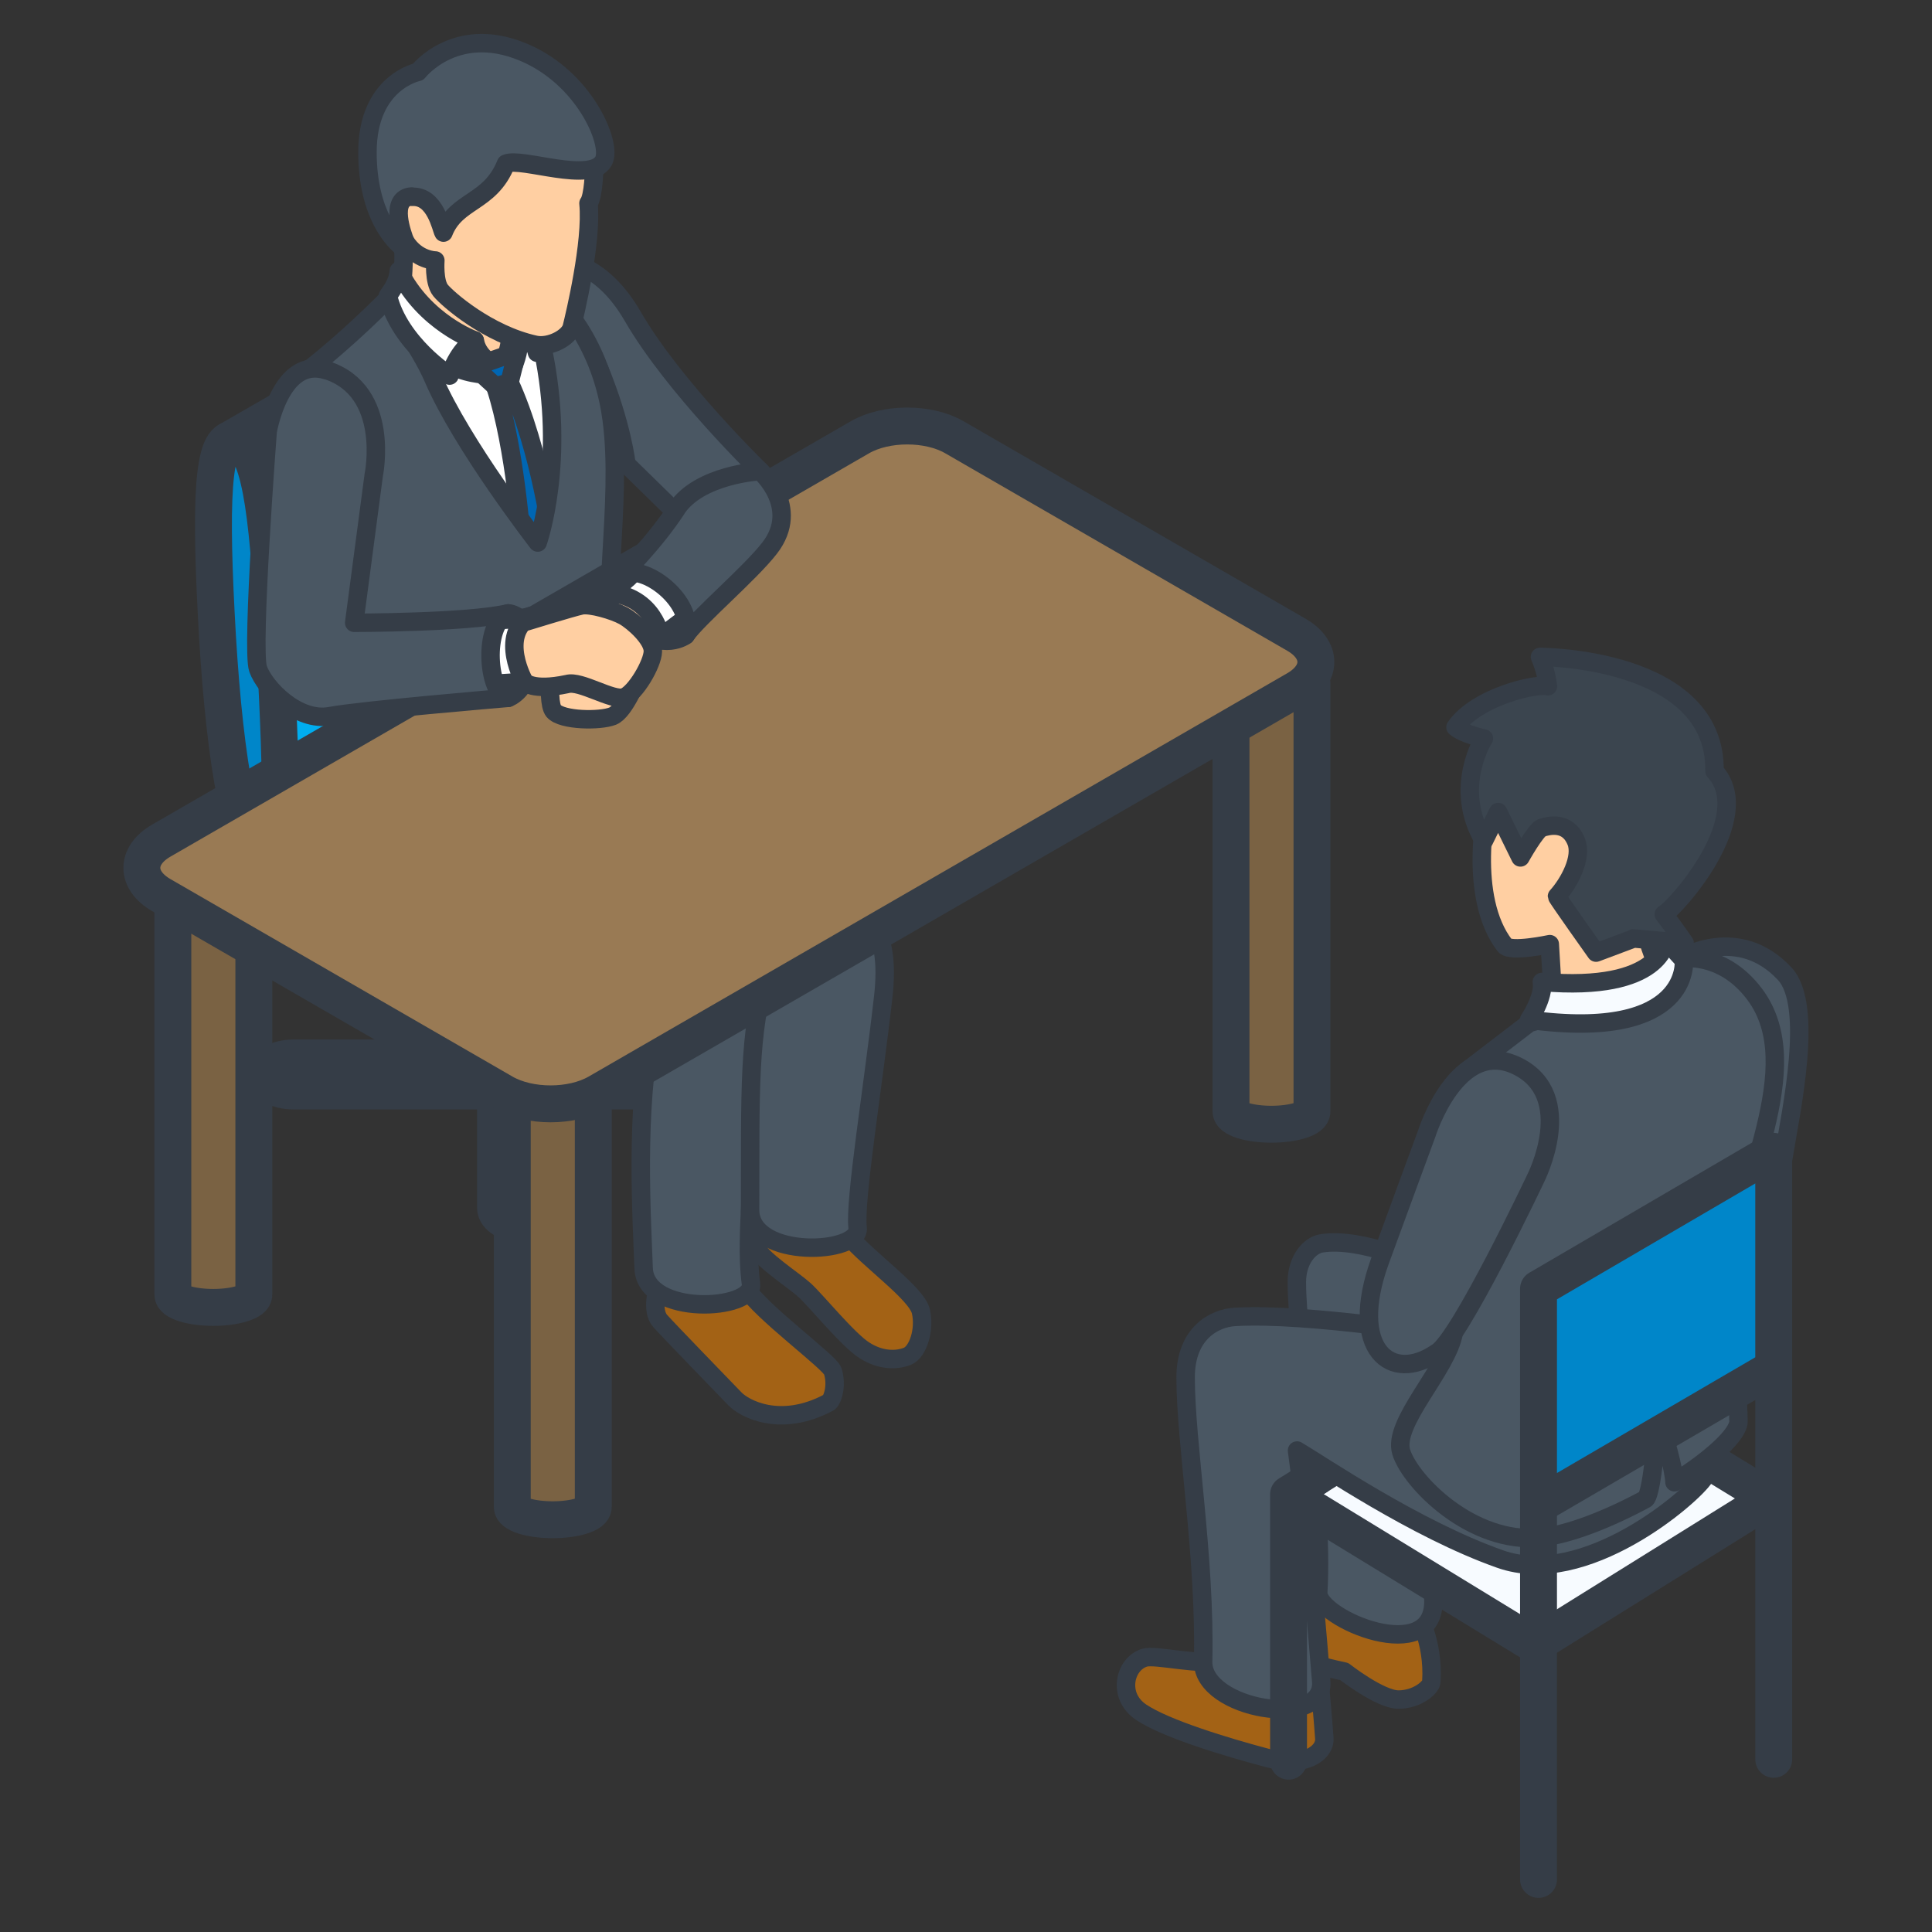 <?xml version="1.0" encoding="UTF-8"?>
<svg id="b" data-name="レイヤー 2" xmlns="http://www.w3.org/2000/svg" viewBox="0 0 104.73 104.73">
  <rect x="0" y="0" width="104.73" height="104.73" fill="#333333" stroke="none"/>
  <defs>
    <style>
      .d, .e {
        fill: none;
      }

      .f {
        fill: #a36215;
      }

      .f, .g, .h, .i, .j, .k, .l, .m, .n, .o, .p, .e, .q, .r, .s {
        stroke: #353d47;
        stroke-linejoin: round;
      }

      .g {
        fill: #00fbff;
      }

      .g, .j, .k, .n, .o, .p, .e, .q {
        stroke-width: 2px;
      }

      .g, .e {
        stroke-linecap: round;
      }

      .h, .q {
        fill: #4a5763;
      }

      .i {
        fill: #3b454f;
      }

      .j {
        fill: #00adef;
      }

      .k {
        fill: #7a6243;
      }

      .l {
        fill: #fff;
      }

      .m {
        fill: #0066b3;
      }

      .n, .s {
        fill: #f7fbff;
      }

      .o {
        fill: #997a54;
      }

      .p {
        fill: #0086c9;
      }

      .r {
        fill: #ffcfa2;
      }
    </style>
  </defs>
  <g id="c" data-name="レイヤー 12">
    <g>
      <rect class="d" width="104.73" height="104.73"/>
      <g>
        <g>
          <path class="k" d="M70.19,37.03h.93v23.22c0,.18-.22.36-.65.49-.86.27-2.24.27-3.1,0-.43-.14-.64-.31-.64-.49v-23.22s.93,0,.93,0c.75-.17,1.77-.17,2.52,0Z"/>
          <path class="k" d="M12.83,46.96h.93v23.22c0,.18-.22.36-.65.49-.86.27-2.24.27-3.1,0-.43-.14-.64-.31-.64-.49v-23.22s.93,0,.93,0c.75-.17,1.77-.17,2.52,0Z"/>
          <path class="q" d="M29.96,65.47v-6.33h10.96c.86,0,1.57-.4,1.57-.89s-.71-.9-1.57-.9h-10.96v-6.33c0-.5-.7-.91-1.55-.91s-1.55.41-1.55.91v6.33h-10.96c-.86,0-1.57.41-1.57.9s.71.89,1.57.89h10.96v6.33c0,.5.7.9,1.55.9s1.55-.41,1.55-.9Z"/>
          <g>
            <path class="s" d="M27.3,49.48c.3-.18.69-.26,1.09-.27l.41.03c.26.04.5.12.7.24.61.35.61.92,0,1.28-.61.35-1.6.35-2.21,0-.61-.36-.61-.93,0-1.28Z"/>
            <path class="s" d="M29.51,50.76c-.61.35-1.6.35-2.21,0-.29-.17-.44-.39-.46-.6v8.21h0c0,.23.15.46.46.64.61.35,1.59.35,2.21,0,.32-.18.48-.43.46-.67v-7.68s0-.53,0-.53c0,.23-.16.46-.46.64Z"/>
          </g>
          <g>
            <path class="s" d="M27.2,46.15c.33-.19.76-.28,1.19-.28l.45.03c.28.04.55.12.77.25.66.39.66,1.01,0,1.39-.66.38-1.74.38-2.41,0-.67-.38-.67-1,0-1.39Z"/>
            <path class="s" d="M29.61,47.54c-.66.38-1.74.38-2.41,0-.31-.18-.48-.41-.49-.65v3.44h0c0,.25.17.5.5.69.66.38,1.74.38,2.41,0,.35-.2.52-.47.49-.74v-2.86s0-.58,0-.58c0,.25-.17.5-.5.69Z"/>
          </g>
          <path class="s" d="M29.02,55.12c0,1.01-3.32-.09-7.41-2.46-4.1-2.36-7.42-5.1-7.42-6.1s3.32.09,7.42,2.45c4.09,2.36,7.41,5.1,7.41,6.11Z"/>
          <path class="f" d="M46.01,67.01c1.05,1.27,3.68,3.09,3.91,4.08.23.99-.16,2.2-.73,2.43-.57.23-1.44.25-2.33-.32-.89-.56-2.64-2.72-3.25-3.27-.61-.55-2.4-1.7-2.6-2.3-.2-.61-.04-1.57-.04-1.57,0,0,4.43.13,5.04.95Z"/>
          <path class="f" d="M40.45,69.83c.76,1.25,4.54,4.01,4.69,4.49.26.81-.03,1.61-.22,1.71-2.63,1.4-4.58.32-5.08-.2-.5-.52-3.54-3.65-4.05-4.22-.51-.57-.13-1.78-.13-1.78,0,0,4.65-.33,4.79,0Z"/>
          <path class="h" d="M31,37.84c.29,1.12-.82,4.14-.82,4.14,0,0,9.78,9.81,10.36,10.45.92,1,1.06,2.6.87,4.38-.94,9.11-.89,11.35-.7,12.79.18,1.44-5.72,1.78-5.82-.85-.09-2.63-.48-8.6.48-13.13-.3-.19-11.4-6.96-13.36-8.5-1.96-1.54-2.09-4.07-2.09-4.07l3.56-6.89s7.22.56,7.51,1.68Z"/>
          <path class="k" d="M31.23,50.99h.93v30.7c0,.18-.22.36-.65.49-.86.27-2.24.27-3.1,0-.43-.14-.64-.31-.64-.49v-30.7s.93,0,.93,0c.75-.17,1.77-.17,2.52,0Z"/>
          <path class="j" d="M29.01,28.62c-.35-6.96-1.53-11.72-2.82-12.35-.34-.14-.59-.01-.63.02l-13.13,7.56,2.17,22.73,13.05-7.44c1.45-.94,1.68-4.18,1.36-10.51Z"/>
          <path class="s" d="M20.05,29.04c0,.65-.46,1.45-1.02,1.77-.57.33-1.02.06-1.02-.59s.46-1.44,1.02-1.77c.56-.32,1.02-.06,1.02.59Z"/>
          <path class="s" d="M26.13,25.53c0,.65-.46,1.44-1.02,1.77-.56.33-1.02.06-1.02-.59,0-.65.46-1.44,1.02-1.77.56-.33,1.02-.06,1.02.59Z"/>
          <path class="p" d="M14.92,35.36c.35,6.96.56,11.85-.73,11.21-1.29-.64-2.12-6.37-2.47-13.33-.36-6.96-.11-9.97,1.19-9.33,1.29.64,1.66,4.49,2.01,11.45Z"/>
          <path class="s" d="M35.21,41.15c-3.78-2.18-6.9-3.28-7.36-2.64l-13.66,8.05,14.72,8.81s13.72-7.84,13.72-8.11c0-1.01-3.32-3.74-7.41-6.11Z"/>
          <path class="s" d="M28.17,38.34c-.26-.5-9.94,5.83-9.94,5.83,0,0,10.2-5.34,9.94-5.83Z"/>
          <path class="h" d="M36.62,38.29c6.18,5.8,9.81,10.72,10.39,11.35.92,1.01,1.07,2.6.87,4.38-.54,4.8-1.57,11.09-1.39,12.53.18,1.44-5.73,1.73-5.83-.9.02-6.52-.11-9.63.95-13.11-.3-.19-11.17-6.67-13.13-8.21-1.96-1.54,1.06-6.23,1.06-6.23,0,0,5.89-.75,7.07.18Z"/>
          <path class="s" d="M30.96,39.16c.17,1.71.12,2.73.12,2.73l8.29,9.33-11.2-9.42s2.5-2.97,2.79-2.65Z"/>
          <path class="s" d="M30.18,39.27s-.82,6.67-4.94,7.57c-2.33.51-5.14-2.78-5.14-2.78l10.08-4.78Z"/>
          <polygon class="l" points="29.46 16.9 27.85 17.37 27.55 19.77 26.48 19.98 23.06 17.78 21.78 16.33 20.73 17.32 21.94 22.3 27.19 27.16 30.18 26.98 31.62 22.53 30.58 17.36 29.46 16.9"/>
          <path class="r" d="M27.95,17.93l-.35,1.79-1.38.39-1.89-.59-2.44-2.68-.1-1.28s.17-1.59.04-2.41c.39-.6,5.78,2.76,5.78,2.76l.35,2.03Z"/>
          <path class="h" d="M29.95,14.13s2.39-.37,4.35,3.02c2.22,3.84,6.92,8.39,6.92,8.39l-.82,1.69-3.82.5-3.28-3.21-2.83-2.6-.93-4.91-1.15-2.09,1.56-.79Z"/>
          <path class="s" d="M33.96,25.17s-.22-2.13-1.49-5.21c-.16-.14.39,4.2.39,4.2l1.1,1Z"/>
          <path class="m" d="M27.62,20.73c1.7,3.71,2.32,8.67,2.32,8.67l-.63.55-1.02-.46s-.35-5.21-1.44-8.54c.01-.28.2-.5.2-.5l.25-.07s.16.18.31.37Z"/>
          <path class="s" d="M37.09,38.73s.49,2.62-6.91.53c.11-.2,3.22-1.02,3.22-1.02l3.68.49Z"/>
          <path class="h" d="M21.62,15.54c-.45,1.67.99,2.93,1.87,4.97,1.56,3.62,5.66,8.9,5.66,8.9,0,0,1.56-4.4.27-10.5-.59-2.8-2.44-4.15-2.44-4.15l1.25-.06c1.95,1.1,4.05,3.5,4.79,7.2.87,4.38-.46,10.63.26,12.71.72,2.08,3.98,3.18,3.9,3.81-.09,1.31-2.98,1.72-6.99.85-.06,2.53-3.26,7.2-5.25,7.29-1.99.09-6.06-3.26-6.69-4.45-.63-1.19.8-4.7.72-8.7-.09-4-2.16-13.43-2.16-13.43,0,0,2.2-1.68,4.83-4.42Z"/>
          <path class="s" d="M25.74,18.46c.13.86,1.01,1.32,1.01,1.32l-.45.33-1.21-.14-.8-.45.4-1.04s.77.04,1.05-.01Z"/>
          <path class="s" d="M26.1,19.74s-1.57-.23-2.21-1.02c-.12.04-.28.37-.08.58.78.9,2.35.99,2.35.99l.22-.29-.28-.27Z"/>
          <path class="s" d="M28.1,17.89s.78.26,1.01,1.23c.29-1.28-.34-2.37-.34-2.37l-.67,1.14Z"/>
          <path class="s" d="M27.86,19.77s.44-1.06.23-1.84c-.29,1.03-.39,1.25-.39,1.25l-.15.39.31.2Z"/>
          <path class="s" d="M28.1,17.89c-.41,1.76-.69,1.53-.69,1.53,0,0,.37-.9.31-2.1,0,0,.21.45.38.58Z"/>
          <polygon class="m" points="27.7 19.18 26.1 19.74 26.15 20.3 26.86 20.95 27.62 20.73 27.86 19.77 27.7 19.18"/>
          <path class="l" d="M21.63,14.69c1.37,2.79,4.1,3.76,4.1,3.76-.89.49-1.36,1.91-1.36,1.91,0,0-2.72-1.73-3.34-4.32.12-.2.54-.67.59-1.36Z"/>
          <path class="o" d="M27.29,59.23c1.41.81,3.7.81,5.11,0l37.88-21.87c1.4-.81,1.4-2.14,0-2.95l-18.55-10.71c-1.4-.81-3.7-.81-5.11,0L8.74,45.57c-1.4.81-1.4,2.14,0,2.95l18.55,10.71Z"/>
          <path class="s" d="M33.71,31.16s-1,1.35.62,2.78c1.62,1.43,2.84.5,2.84.5l.82-1.32-.28-1.76-2.59-1.09-1.41.89Z"/>
          <path class="s" d="M35.81,34.56s-.84,1.37-2.6-.22c-1.2-1.09-.23-2.22-.23-2.22l1.53-.48,1.78,1.35-.48,1.57Z"/>
          <path class="r" d="M33.4,32.2c-.87.57-2.37,1.42-2.92,1.93-.55.51-.91,3.88-.47,4.41.45.53,2.52.55,3.2.28.68-.28,1.38-2.12,1.38-2.12,0,0,.97-1.98,1.2-2.83.23-.85-1.52-2.23-2.39-1.66Z"/>
          <path class="l" d="M35.81,34.56s-.32-2.22-2.83-2.44c1.41-.89,1.29-1.13,1.91-1.64.62-.51,2.56.95,2.87,2.64-.86.55-1.95,1.44-1.95,1.44Z"/>
          <path class="h" d="M36.67,27.6c-1.24,1.89-2.97,3.56-2.97,3.56,1.19-.68,4.01,1.48,3.46,3.28.73-1.02,3.49-3.35,4.56-4.73,1.72-2.22-.51-4.17-.51-4.17,0,0-3.3.17-4.55,2.06Z"/>
          <path class="s" d="M27.55,33.25s1.21,0,1.21,2.15c0,2.04-1.21,2.43-1.21,2.43l-1.32-.1-.83-2.08.44-1.79,1.71-.61Z"/>
          <path class="s" d="M28.76,33.4s1.01.12,1.05,1.64c.04,1.45-1.38,1.92-1.38,1.92l-1.08-.67.2-2.46,1.21-.44Z"/>
          <path class="r" d="M28.54,33.69s2.5-.77,2.98-.87c.48-.1,1.75.27,2.29.57.54.3,1.6,1.26,1.58,1.92-.01.66-.95,2.28-1.57,2.49-.62.21-2.36-.93-3.07-.72-1.93.41-2.33-.13-2.33-.13l-1.2-.51.32-2.51.99-.25Z"/>
          <path class="l" d="M26.58,33.62s1.47,0,2.18-.22c-1.76,1.07-.33,3.57-.33,3.57,0,0-2.5.11-2.96.26-.46.16-.1-2.5-.1-2.5l1.21-1.11Z"/>
          <path class="h" d="M17.72,20.07c3.48,1.14,2.54,5.68,2.54,5.68l-1.06,8.01s6.14,0,8.34-.51c-1.41.58-1.11,4.46,0,4.58-.48.04-7.94.67-9.66.99-1.73.32-3.51-1.5-3.89-2.56-.38-1.06.52-12.87.52-12.87,0,0,.69-4.14,3.21-3.31Z"/>
          <path class="r" d="M32.21,9.13s-.03,1.54-.31,1.89c.21,2.12-.76,6.13-.9,6.7-.13.57-1.19,1.14-1.98.97-2.57-.56-4.77-2.49-5.14-2.95-.37-.46-.28-1.62-.28-1.62,0,0-1,0-1.64-1.04-.29-.18-.77-.56-.77-.56l-.48-3.77,4.33-3.1h5.49s1.69,3.48,1.69,3.48Z"/>
          <path class="h" d="M22.33,10.67c1.28-.08,1.59,1.75,1.71,1.94.7-1.79,2.52-1.57,3.39-3.74.85-.36,4.61,1.11,5.29-.15.47-.86-.92-4.26-4.01-5.74-3.9-1.86-6.05.92-6.05.92,0,0-2.74.54-2.74,4.35,0,3.48,1.53,4.83,1.78,5.06.14.08.34,0,.25-.25-.09-.26-.91-2.33.37-2.41Z"/>
        </g>
        <g>
          <path class="r" d="M86.72,38.83c-1.61-.02-4.59.66-5.86,3.93-.38.98-1.28,5.91.71,8.49.3.39,2.44-.07,2.44-.07l.18,3.02c.05.22.99.61,2.82-.12,2.46-.97,2.73-2.02,2.73-2.02,0,0-.55-1.13-.54-2.17,1.64-1.38,2.51-2.37,2.76-3.62.91-4.59-1.71-7.4-5.25-7.45Z"/>
          <path class="f" d="M72.12,86.62s-2.38.95-3.06.91c-1.78-.12-1.5,1.23-.94,1.57,1.27.78,4.75,1.51,4.75,1.51,0,0,1.94,1.52,2.94,1.52s1.76-.65,1.78-.96c.15-2.24-.83-3.83-.83-3.83l-4.65-.72Z"/>
          <path class="h" d="M77.05,68.58s-3.23-1.52-5.41-1.18c-.64.1-1.34.88-1.34,2.1,0,3.38,1.46,11.58,1.16,16.82-.08,1.42,6.4,4.13,6.24.36-.16-3.77.66-13.29-.65-18.11Z"/>
          <path class="f" d="M71.55,91.36s.19,2.11.24,2.89c.04.77-1.06,1.58-3,1.07-2.38-.63-5.62-1.62-6.94-2.51-1.31-.89-.88-2.63.2-2.95.59-.18,3.01.45,4.18.15,1.17-.31,5.33,1.36,5.33,1.36Z"/>
          <polygon class="n" points="82.6 73.06 69.85 81 83.2 89.16 95.95 81.22 82.6 73.06"/>
          <polygon class="s" points="83.06 76.79 84.4 77.56 85.75 76.79 84.4 76.01 83.06 76.79"/>
          <path class="h" d="M89.22,72.39l-10.31.07s-8.04-1.32-12-1.07c-1.06.07-2.64.86-2.64,3.28,0,3.56,1.08,9.74.95,15.4-.06,2.6,6.62,3.71,6.4,1.07-.22-2.63-.5-6.47-1.31-12.51,1.28.75,6.39,4.25,11,5.88,4.61,1.64,10.46-3.42,11.1-4.45.64-1.03.86-2.58.86-2.58l-4.04-5.08Z"/>
          <path class="h" d="M91.17,51.93s3.08-1.84,5.58.86c1.59,1.72.34,7.41-.05,9.82-.48,3.03-2.59,1.02-2.59,1.02l-2.94-11.7Z"/>
          <path class="h" d="M82.9,55.45l-3.29,2.52s-.85,13.08-.8,14.25c-.33,2-3.35,4.91-2.85,6.5.5,1.59,3.81,4.99,7.53,4.63,1.55-.15,3.73-1.02,5.71-2.09.25-.14.6-2.46.55-4.66.5,1.15,1,3.09,1.02,3.75,2.04-1.28,3.47-2.61,3.47-3.3,0-2.49-.82-3.16-.45-7.97.36-4.81,4.28-11.23,1.33-15.18-1.82-2.43-4.17-1.93-4.17-1.93l-1.38,1.63-6.67,1.85Z"/>
          <path class="s" d="M90.3,50.98s-.15,2.81-6.72,2.25c.14.82-.69,2.05-.69,2.05,8.85,1.19,8.39-3.22,8.39-3.22l-.98-1.08Z"/>
          <path class="h" d="M82.25,57.79c3.27,1.62,1,6.08,1,6.08,0,0-4.15,8.77-5.36,9.45-2.49,1.72-4.81-.18-3.09-4.95.5-1.38,2.53-6.89,2.53-6.89,0,0,1.65-5.3,4.92-3.69Z"/>
          <line class="g" x1="96.15" y1="74.15" x2="96.15" y2="95.37"/>
          <polygon class="p" points="83.4 69.86 83.4 81.59 96.15 74.15 96.15 62.41 83.4 69.86"/>
          <polyline class="e" points="69.85 95.47 69.85 81 71.38 80.05"/>
          <line class="g" x1="83.4" y1="80.66" x2="83.4" y2="101.88"/>
          <path class="i" d="M88.52,50.89l-2,.75s-2.12-2.98-2.12-3.05c.66-.73,1.4-2.11,1.04-2.98-.47-1.15-1.54-.84-1.86-.74s-1.16,1.61-1.16,1.61l-1.21-2.46-.77,1.56c-1.72-2.89,0-5.55,0-5.55,0,0-1.1-.23-1.54-.61,1.17-1.67,4.45-2.4,5.01-2.22-.09-.84-.43-1.59-.43-1.59,0,0,9.56,0,9.46,6.19,2.32,2.51-2.18,7.49-2.75,7.76.57.74,1.13,1.56,1.13,1.56l-2.79-.25Z"/>
        </g>
      </g>
    </g>
  </g>
</svg>